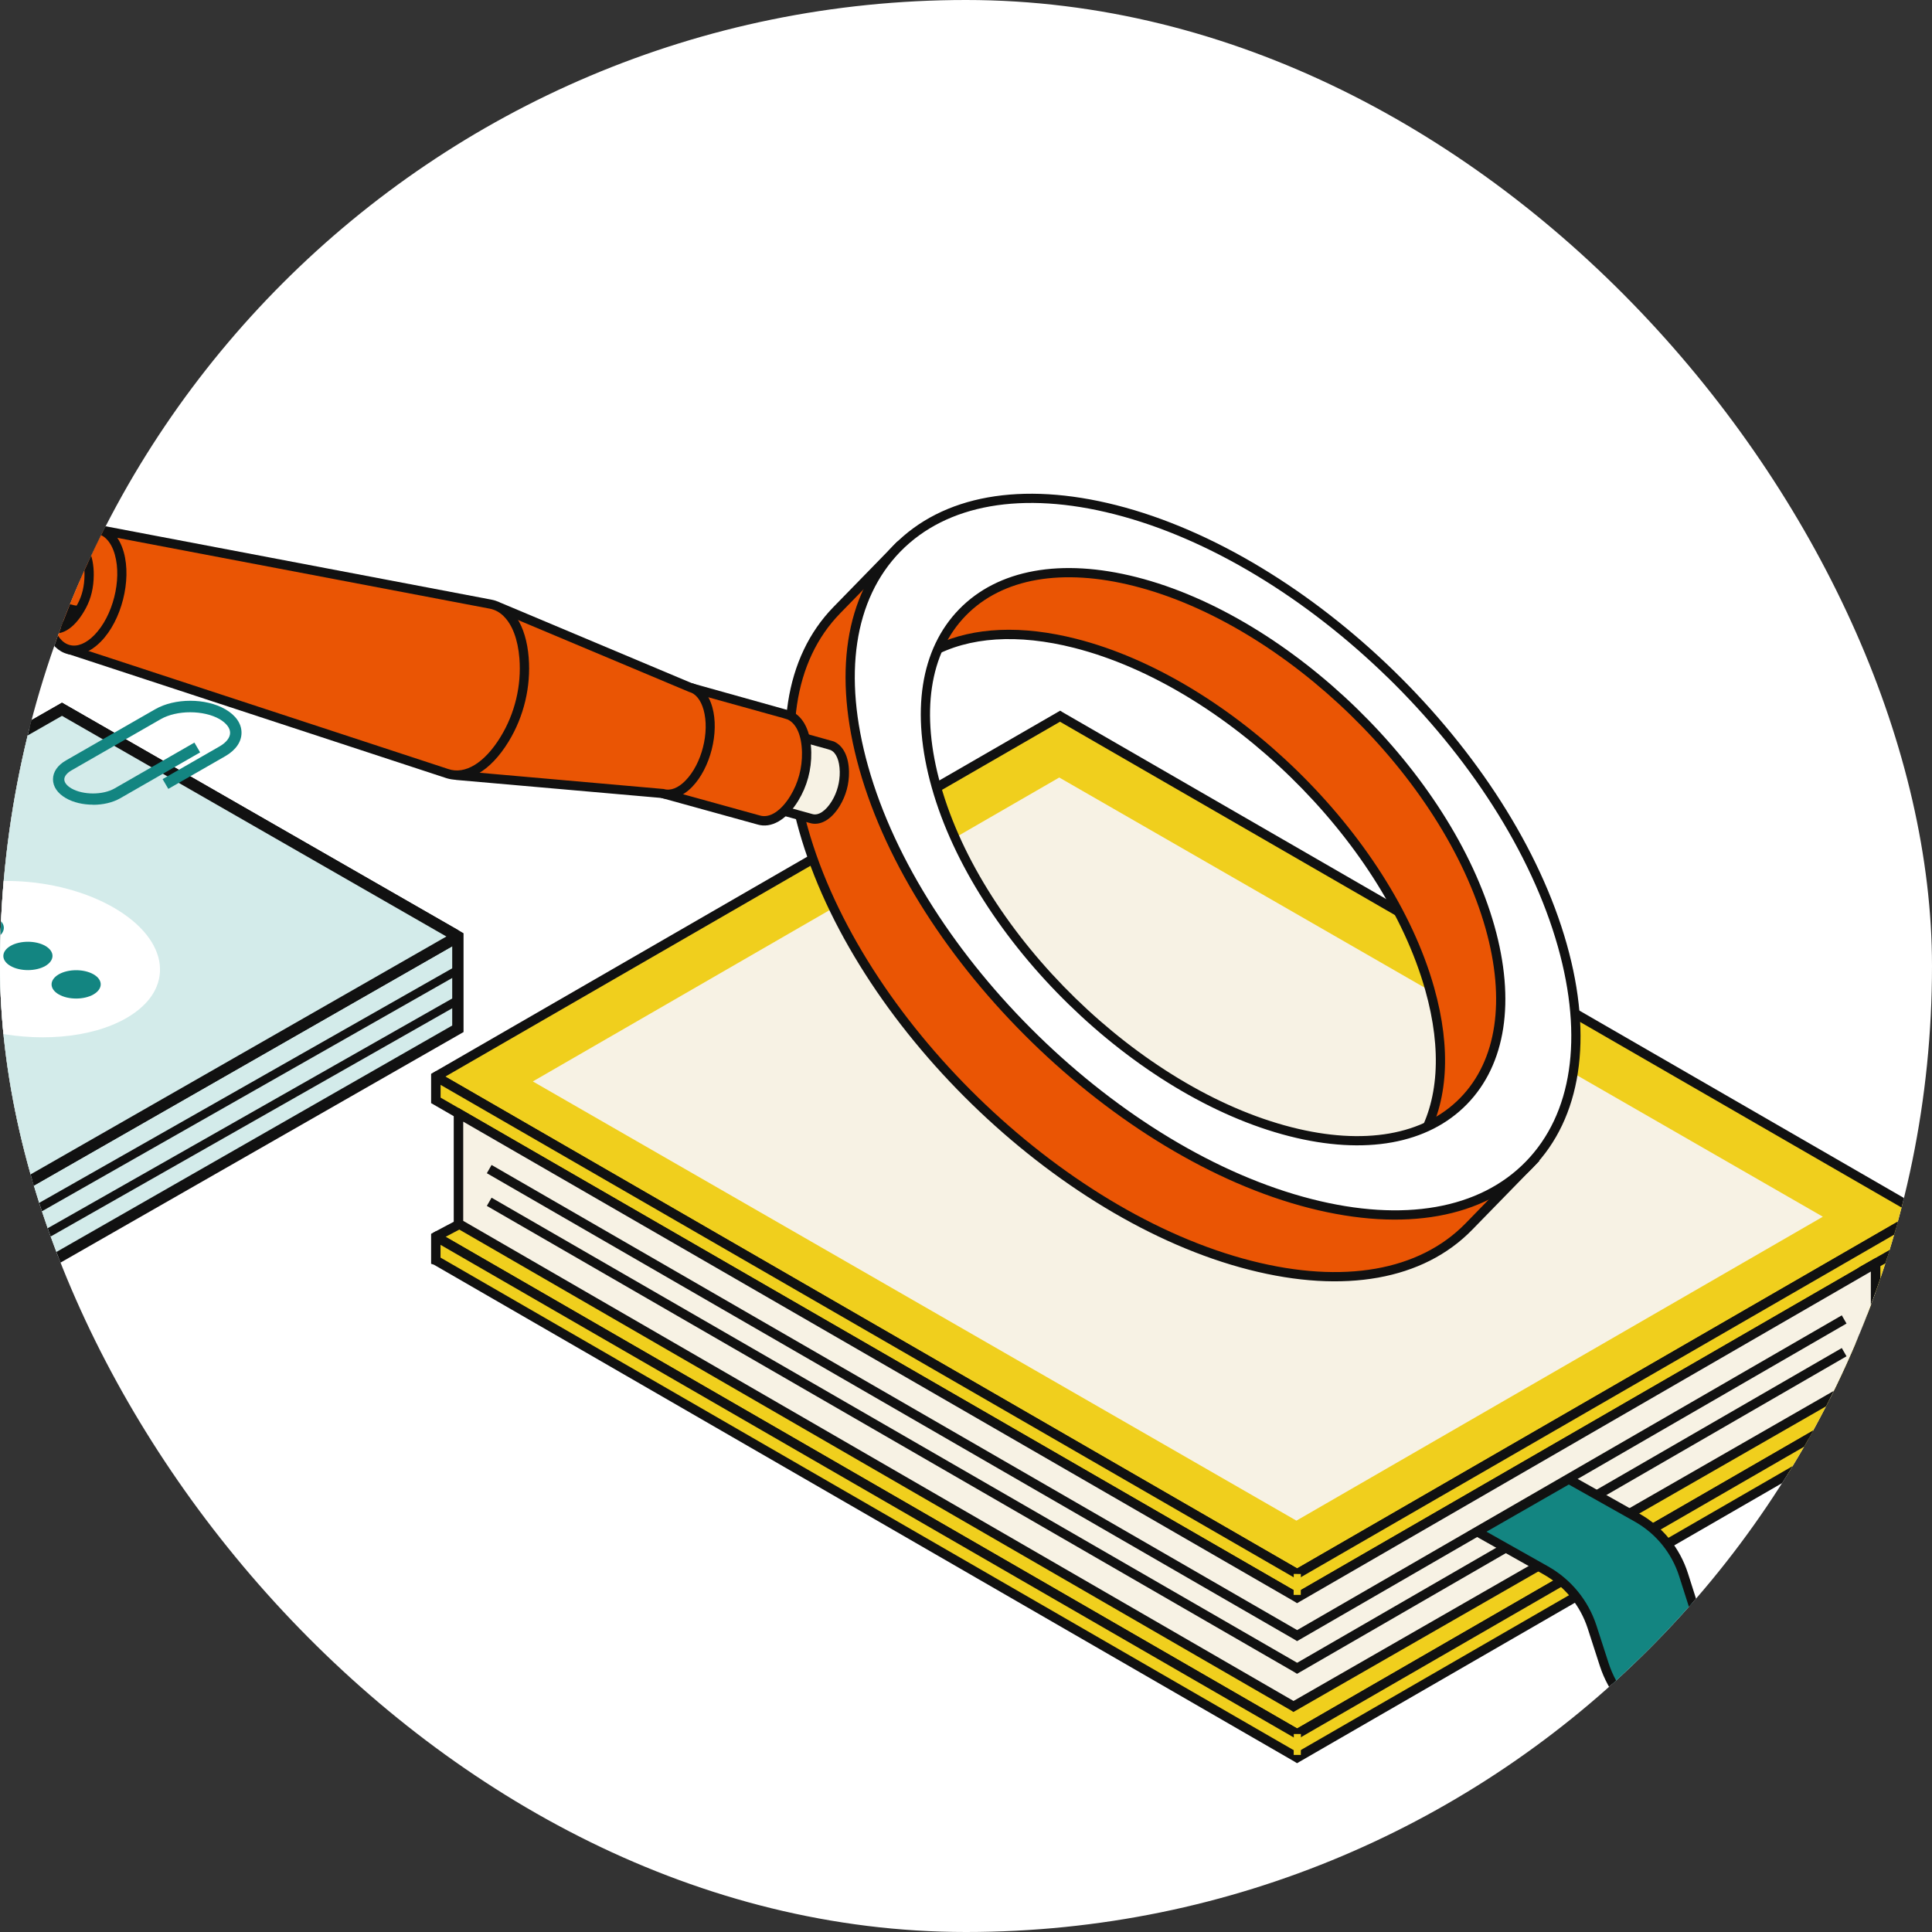 <svg width="180" height="180" viewBox="0 0 180 180" fill="none" xmlns="http://www.w3.org/2000/svg">
<rect x="0" y="0" width="180" height="180" fill="#333333" stroke="none"/>
<g clip-path="url(#clip0_27_1892)">
<rect width="180" height="180" rx="90" fill="white"/>
<path d="M42.664 87.252L-2.404 113.036L-39.293 91.87L5.775 66.086L42.664 87.252Z" fill="#A8A8A8"/>
<path d="M42.664 87.252V95.85L-2.404 121.633V113.036L42.664 87.252Z" fill="#D3EBEA"/>
<path d="M43.187 86.948L42.655 86.644L5.775 65.469L-39.293 91.261L-39.825 91.565V100.771L-2.946 121.937L-2.414 122.241L-1.882 121.937L42.921 96.306L43.187 96.154V86.939V86.948ZM5.775 66.694L41.6 87.252L16.729 101.445L-2.404 112.427L-38.229 91.869L5.775 66.694ZM-38.761 100.163V92.781L-2.936 113.339V120.721L-38.761 100.163ZM42.132 95.546L-1.872 120.721V113.339L42.132 88.164V95.546Z" fill="#111111"/>
<path d="M5.775 66.086L-25.651 84.032C-31.94 87.642 -37.203 83.7 -37.203 83.7C-37.877 90.445 -30.838 96.192 -27.893 98.282C-27.56 98.548 -27.209 98.795 -26.819 99.023L-2.414 113.036L42.654 87.252L5.775 66.086Z" fill="#D3EBEA"/>
<path d="M-2.414 113.643L-27.085 99.479C-27.465 99.26 -27.836 99.004 -28.225 98.7C-31.303 96.515 -38.438 90.644 -37.735 83.652L-37.64 82.721L-36.889 83.281C-36.68 83.433 -31.816 86.958 -25.917 83.576L5.775 65.469L42.636 86.625C43.12 86.901 43.12 87.594 42.636 87.87L-2.404 113.634L-2.414 113.643ZM-36.718 84.621C-36.718 90.691 -30.401 95.859 -27.579 97.854C-27.209 98.149 -26.876 98.377 -26.553 98.567L-2.414 112.427L41.59 87.252L5.775 66.694L-25.385 84.488C-30.458 87.395 -34.942 85.59 -36.718 84.621Z" fill="#111111"/>
<path d="M8.67 74.972C7.758 74.972 6.846 74.772 6.143 74.364C5.364 73.918 4.937 73.29 4.937 72.606C4.937 71.922 5.364 71.296 6.143 70.849L14.456 66.08C16.289 65.025 19.168 65.025 20.992 66.08C21.961 66.64 22.502 67.41 22.502 68.265C22.502 69.12 21.961 69.889 20.992 70.45L15.681 73.499L15.149 72.588L20.46 69.538C21.087 69.177 21.438 68.721 21.438 68.274C21.438 67.828 21.087 67.372 20.46 67.001C18.978 66.146 16.47 66.146 14.978 67.001L6.666 71.77C6.238 72.017 5.991 72.322 5.991 72.616C5.991 72.91 6.238 73.215 6.666 73.462C7.749 74.079 9.582 74.079 10.665 73.462L18.113 69.186L18.645 70.099L11.197 74.374C10.485 74.782 9.582 74.981 8.67 74.981V74.972Z" fill="#138581"/>
<path d="M-2.148 116.294V115.363L42.398 90.064L42.36 90.986L-2.148 116.294Z" fill="#111111"/>
<path d="M-2.148 119.106V118.175L42.398 92.876L42.36 93.808L-2.148 119.106Z" fill="#111111"/>
<path d="M11.788 94.844C16.376 92.194 15.844 87.596 10.6 84.565C5.356 81.535 -2.614 81.231 -7.203 83.881C-11.791 86.532 -11.259 91.13 -6.015 94.16C-5.882 94.236 -5.74 94.303 -5.607 94.379C-5.977 95.186 -6.889 96.117 -9.103 96.507C-9.16 96.516 -9.179 96.564 -9.122 96.573C-8.276 96.801 -3.906 97.865 -1.313 96.003C3.276 97.134 8.434 96.782 11.788 94.844Z" fill="white"/>
<path d="M-0.311 87.385C-1.204 87.898 -2.657 87.898 -3.55 87.385C-4.443 86.872 -4.443 86.036 -3.55 85.513C-2.657 85 -1.204 85 -0.311 85.513C0.582 86.026 0.582 86.862 -0.311 87.385Z" fill="#138581"/>
<path d="M4.221 89.998C3.328 90.51 1.874 90.51 0.981 89.998C0.088 89.484 0.088 88.648 0.981 88.126C1.874 87.613 3.328 87.613 4.221 88.126C5.114 88.639 5.114 89.475 4.221 89.998Z" fill="#138581"/>
<path d="M8.714 92.647C7.821 93.16 6.368 93.16 5.475 92.647C4.582 92.134 4.582 91.298 5.475 90.776C6.368 90.263 7.821 90.263 8.714 90.776C9.607 91.289 9.607 92.125 8.714 92.647Z" fill="#138581"/>
<path d="M178.992 127.98L120.853 161.546C120.853 161.546 120.847 161.546 120.842 161.546L40.618 115.222C40.618 115.222 40.613 115.211 40.618 115.206L98.758 84.292C98.758 84.292 98.763 84.292 98.769 84.292L178.998 127.963C178.998 127.963 179.003 127.974 178.998 127.98H178.992Z" fill="#F0CF1D"/>
<path d="M120.841 162.064L120.602 161.911L40.177 115.478V114.966L40.389 114.83L98.785 83.78L99.014 83.927L179.439 127.702V128.23L179.215 128.366L120.841 162.069V162.064ZM41.517 115.233L120.852 161.04L178.104 127.985L98.758 84.793L41.517 115.233Z" fill="#111111"/>
<path d="M178.992 113.07L120.853 146.637C120.853 146.637 120.847 146.637 120.842 146.637L40.618 100.312C40.618 100.312 40.613 100.302 40.618 100.296L98.758 66.73C98.758 66.73 98.763 66.73 98.769 66.73L178.998 113.048C178.998 113.048 179.003 113.059 178.998 113.065L178.992 113.07Z" fill="#F0CF1D"/>
<path d="M120.841 147.154L120.602 147.002L40.177 100.568V100.056L40.389 99.92L98.774 66.212L99.014 66.364L179.428 112.792L179.46 113.31L179.221 113.451L120.847 147.154H120.841ZM41.49 100.307L120.852 146.125L178.126 113.059L98.758 67.242L41.484 100.307H41.49Z" fill="#111111"/>
<path d="M176.797 114.339L120.858 146.637C120.858 146.637 120.852 146.637 120.847 146.637L40.618 100.312C40.618 100.312 40.607 100.313 40.607 100.318V102.508V102.513L120.847 148.838C120.847 148.838 120.852 148.838 120.858 148.838L176.786 116.546C176.786 116.546 176.797 116.546 176.797 116.551V129.238L120.858 161.535C120.858 161.535 120.852 161.535 120.847 161.535L40.618 115.222C40.618 115.222 40.607 115.222 40.607 115.227V117.417V117.423L120.847 163.747C120.847 163.747 120.852 163.747 120.858 163.747L179.003 130.175C179.003 130.175 179.003 130.175 179.003 130.169V113.07C179.003 113.07 178.998 113.059 178.992 113.065L176.797 114.334V114.339Z" fill="#F0CF1D"/>
<path d="M120.842 164.275L120.602 164.123L40.428 117.831L40.166 117.744V114.971L40.618 114.71L40.847 114.846L120.852 161.034L176.356 128.987V117.308L120.842 149.36L120.602 149.208L40.166 102.775V100.062L40.618 99.8L40.847 99.936L120.852 146.125L178.987 112.558L179.444 112.798V115.265V130.409L179.243 130.551L120.836 164.275H120.842ZM41.049 117.172L120.852 163.246L178.567 129.924V113.822L120.842 147.149L120.602 146.996L41.049 101.075V102.263L120.852 148.336L176.786 116.044L177.238 116.3V116.562V129.505L177.015 129.63L120.836 162.064L120.596 161.911L41.043 115.979V117.166L41.049 117.172Z" fill="#111111"/>
<path d="M176.786 129.238L173.507 127.021C173.507 127.021 173.507 127.021 173.507 127.016V118.409V118.403L176.786 116.557C176.786 116.557 176.797 116.557 176.797 116.562V129.233C176.797 129.233 176.791 129.244 176.78 129.238H176.786Z" fill="#F0CF1D"/>
<path d="M176.797 129.75L176.535 129.609L173.065 127.261V127.021V118.18L173.267 118.039L176.791 116.05L177.238 116.306V116.568V129.489L176.791 129.75H176.797ZM173.948 126.787L176.361 128.416V117.303L173.948 118.66V126.787Z" fill="#111111"/>
<path d="M42.716 103.75V113.996V114.002L120.504 158.98C120.504 158.98 120.509 158.98 120.515 158.98L174.738 127.865C174.738 127.865 174.738 127.865 174.738 127.86V117.727C174.738 117.727 174.732 117.717 174.727 117.722L120.852 148.854C120.852 148.854 120.847 148.854 120.842 148.854L42.727 103.744C42.727 103.744 42.716 103.744 42.716 103.75Z" fill="#F7F2E4"/>
<path d="M120.498 159.498L120.264 159.345L42.274 114.257V113.996V103.488L42.748 103.232L42.977 103.379L120.858 148.341L174.738 117.204L175.19 117.46V117.722V128.094L174.988 128.235L120.504 159.503L120.498 159.498ZM43.157 113.745L120.515 158.474L174.302 127.603V118.468L120.842 149.366L120.602 149.213L43.157 104.501V113.745Z" fill="#111111"/>
<path d="M169.815 113.368L120.789 141.672C120.789 141.672 120.783 141.672 120.778 141.672L49.657 100.763C49.657 100.763 49.651 100.752 49.657 100.746L98.683 72.442C98.683 72.442 98.689 72.442 98.694 72.442L169.82 113.352C169.82 113.352 169.826 113.362 169.82 113.368H169.815Z" fill="#F7F2E4"/>
<path d="M120.842 152.901L120.602 152.748L45.358 109.306L45.799 108.538L120.853 151.871L171.595 122.548L172.036 123.311L120.842 152.901Z" fill="#111111"/>
<path d="M120.842 155.946L120.602 155.794L45.358 112.351L45.799 111.588L120.853 154.917L171.595 125.594L172.036 126.362L120.842 155.946Z" fill="#111111"/>
<path d="M120.535 146.641L120.525 148.591L121.19 148.594L121.2 146.644L120.535 146.641Z" fill="#F0CF1D"/>
<path d="M120.541 161.552L120.531 163.502L121.195 163.505L121.205 161.555L120.541 161.552Z" fill="#F0CF1D"/>
<path d="M169.606 160.457C169.846 160.484 169.955 160.162 169.743 160.043L162.421 155.739C160.291 154.497 158.695 152.509 157.949 150.156L156.86 146.735C156.141 144.469 154.588 142.562 152.518 141.396L146.166 137.823L137.63 142.72L144.004 146.31C146.063 147.47 147.604 149.355 148.334 151.605L149.462 155.091C150.214 157.422 151.804 159.394 153.923 160.625L161.659 165.174C161.838 165.277 162.051 165.103 161.986 164.907L160.308 159.923C160.226 159.678 160.422 159.432 160.678 159.46L169.612 160.462L169.606 160.457Z" fill="#138581"/>
<path d="M161.773 165.626C161.658 165.626 161.544 165.594 161.441 165.534L153.705 160.985C151.494 159.7 149.843 157.646 149.053 155.211L147.926 151.725C147.228 149.573 145.763 147.781 143.797 146.675L136.759 142.715L146.161 137.322L152.725 141.015C154.898 142.235 156.511 144.218 157.268 146.599L158.357 150.02C159.076 152.275 160.596 154.17 162.639 155.358L169.96 159.661C170.227 159.819 170.347 160.135 170.249 160.429C170.151 160.724 169.862 160.903 169.557 160.876L160.749 159.885L162.388 164.755C162.476 165.016 162.394 165.299 162.181 165.474C162.062 165.572 161.914 165.621 161.773 165.621V165.626ZM138.502 142.709L144.216 145.929C146.373 147.143 147.98 149.11 148.743 151.463L149.87 154.949C150.595 157.183 152.109 159.062 154.136 160.244L161.397 164.51L159.893 160.048C159.806 159.792 159.855 159.52 160.024 159.307C160.193 159.1 160.46 158.991 160.721 159.019L168.691 159.912L162.203 156.099C159.975 154.802 158.319 152.732 157.535 150.276L156.445 146.855C155.753 144.687 154.283 142.878 152.3 141.761L146.161 138.308L138.496 142.704L138.502 142.709Z" fill="#111111"/>
<path d="M143.219 105.209C143.938 104.049 142.98 86.356 142.98 86.356L126.523 60.998L98.208 48.29L88.833 51.269L86.605 60.769L86.638 60.846C90.01 58.961 94.651 58.525 100.191 59.936C114.441 63.564 129.22 77.972 133.202 92.124C134.863 98.029 134.378 102.948 132.221 106.418L133.73 108.782C133.73 108.782 142.5 106.369 143.219 105.204V105.209Z" fill="#EA5504"/>
<path d="M133.539 109.29L131.715 106.43L131.856 106.202C134.041 102.677 134.367 97.856 132.788 92.251C128.849 78.257 114.174 63.946 100.082 60.362C94.831 59.027 90.255 59.327 86.845 61.228L86.42 61.462L86.186 60.885V60.672L88.468 50.933L98.235 47.828L126.817 60.656L126.888 60.76L143.405 86.215V86.33C143.639 90.513 144.32 104.251 143.584 105.433C142.833 106.643 135.942 108.62 133.844 109.198L133.539 109.285V109.29ZM132.733 106.419L133.926 108.288C137.979 107.155 142.457 105.602 142.854 104.987C143.317 104.023 142.92 93.188 142.56 86.493L126.235 61.337L98.186 48.748L89.198 51.603L87.21 60.068C90.712 58.417 95.212 58.227 100.294 59.523C114.653 63.178 129.601 77.75 133.616 92.011C135.228 97.731 134.918 102.71 132.728 106.419H132.733Z" fill="#111111"/>
<path d="M138.453 108.325L130.146 108.26L119.877 109.202L102.598 99.054L92.009 89.968L82.046 69.627L83.478 63.804L85.325 53.688L83.571 51.095L77.96 56.848C73.717 61.2 72.349 68.352 74.861 77.281C79.888 95.132 98.535 113.315 116.506 117.885C125.494 120.173 132.608 118.626 136.851 114.274L142.462 108.521L138.453 108.32V108.325Z" fill="#EA5504"/>
<path d="M90.538 102.862C82.939 95.454 76.974 86.378 74.447 77.401C71.973 68.615 73.112 61.206 77.65 56.554L83.625 50.426L85.772 53.602L83.892 63.886L82.487 69.584L92.347 89.707L102.871 98.733L119.97 108.767L130.102 107.835L138.469 107.901L143.432 108.146L137.156 114.579C132.619 119.237 125.243 120.56 116.397 118.305C107.359 116.007 98.132 110.265 90.538 102.862ZM83.505 51.777L78.265 57.153C73.951 61.582 72.889 68.685 75.275 77.167C80.259 94.86 98.802 112.94 116.614 117.472C125.151 119.645 132.232 118.403 136.546 113.975L141.487 108.903L138.442 108.751L130.146 108.685L119.779 109.639L102.381 99.419L91.66 90.23L91.622 90.148L81.588 69.666L83.059 63.69L84.867 53.776L83.505 51.766V51.777Z" fill="#111111"/>
<path d="M145.562 88.094C140.534 70.243 121.888 52.06 103.917 47.489C85.941 42.914 75.444 53.683 80.471 71.534C85.499 89.385 104.146 107.568 122.116 112.139C140.093 116.715 150.59 105.945 145.562 88.094ZM120.232 105.439C105.981 101.811 91.203 87.402 87.221 73.25C83.239 59.098 91.557 50.567 105.807 54.19C120.057 57.818 134.836 72.226 138.818 86.378C142.8 100.53 134.482 109.066 120.232 105.439Z" fill="white"/>
<path d="M96.149 97.109C88.55 89.701 82.585 80.626 80.057 71.648C77.584 62.862 78.723 55.453 83.26 50.801C87.798 46.144 95.174 44.82 104.02 47.07C122.1 51.673 140.921 70.025 145.976 87.98C148.449 96.766 147.31 104.175 142.773 108.827C138.235 113.484 130.859 114.808 122.013 112.558C112.976 110.259 103.748 104.518 96.154 97.115L96.149 97.109ZM129.291 63.123C121.806 55.824 112.714 50.169 103.808 47.903C95.272 45.73 88.19 46.972 83.876 51.401C79.562 55.829 78.499 62.933 80.885 71.414C85.87 89.107 104.412 107.187 122.225 111.719C130.761 113.893 137.843 112.651 142.157 108.222C146.472 103.793 147.534 96.69 145.148 88.208C142.658 79.362 136.775 70.417 129.291 63.118V63.123ZM99.586 93.59C93.55 87.707 88.811 80.5 86.807 73.37C84.835 66.37 85.744 60.47 89.367 56.755C92.989 53.04 98.867 51.983 105.91 53.776C120.27 57.431 135.217 72.002 139.232 86.264C141.204 93.263 140.294 99.163 136.672 102.878C133.049 106.593 127.177 107.65 120.128 105.858C112.948 104.033 105.622 99.474 99.586 93.59ZM125.859 66.648C119.937 60.873 112.747 56.401 105.698 54.609C98.96 52.893 93.382 53.868 89.982 57.355C86.583 60.841 85.75 66.446 87.635 73.135C91.573 87.135 106.248 101.44 120.341 105.024C127.079 106.74 132.657 105.765 136.056 102.279C139.455 98.793 140.289 93.187 138.404 86.498C136.432 79.498 131.78 72.422 125.859 66.648Z" fill="#111111"/>
<path d="M77.867 74.857C78.407 73.969 78.684 72.929 78.663 71.894C78.641 70.559 78.172 69.769 77.551 69.491L77.219 69.382L71.167 67.699C71.102 67.683 71.031 67.721 71.015 67.786L69.266 74.383C69.25 74.448 69.288 74.519 69.353 74.535L75.563 76.251C76.266 76.464 77.137 76.039 77.862 74.852L77.867 74.857Z" fill="#F7F2E4"/>
<path d="M69.004 74.819C68.966 74.78 68.934 74.742 68.912 74.699C68.841 74.568 68.819 74.421 68.857 74.279L70.601 67.683C70.639 67.541 70.731 67.421 70.857 67.345C70.987 67.269 71.134 67.252 71.281 67.29L77.688 69.082C78.57 69.475 79.071 70.493 79.099 71.888C79.12 73.021 78.821 74.127 78.238 75.085C77.453 76.376 76.407 76.97 75.443 76.676L69.244 74.96C69.152 74.938 69.07 74.889 69.004 74.824V74.819ZM71.352 68.195L69.762 74.203L75.683 75.843C76.249 76.017 76.941 75.549 77.502 74.633C77.993 73.827 78.254 72.858 78.238 71.899C78.216 70.853 77.911 70.118 77.383 69.883L77.094 69.791L71.358 68.2L71.352 68.195Z" fill="#111111"/>
<path d="M74.005 74.378C74.784 73.103 75.182 71.605 75.155 70.107C75.122 68.179 74.452 67.046 73.553 66.648L73.074 66.496L64.353 64.072C64.254 64.044 64.156 64.104 64.129 64.197L61.613 73.703C61.585 73.8 61.645 73.899 61.738 73.92L70.682 76.394C71.696 76.704 72.954 76.088 74 74.373L74.005 74.378Z" fill="#EA5504"/>
<path d="M61.367 74.187C61.215 74.04 61.144 73.811 61.204 73.593L63.721 64.088C63.764 63.93 63.862 63.799 64.004 63.717C64.145 63.636 64.314 63.614 64.472 63.657L73.689 66.239C74.877 66.768 75.552 68.168 75.585 70.102C75.612 71.703 75.193 73.261 74.37 74.606C73.286 76.382 71.859 77.21 70.562 76.813L61.629 74.345C61.525 74.318 61.438 74.263 61.367 74.192V74.187ZM64.483 64.551L62.097 73.571L70.802 75.979C71.701 76.251 72.779 75.554 73.635 74.149C74.37 72.945 74.746 71.545 74.719 70.107C74.692 68.522 74.196 67.4 73.373 67.029L72.937 66.893L64.483 64.545V64.551Z" fill="#111111"/>
<path d="M64.184 73.015C65.791 71.365 66.591 68.233 65.965 66.016C65.649 64.904 65.039 64.234 64.303 64.049L46.698 56.646C46.627 56.619 46.545 56.657 46.523 56.728L42.449 72.078C42.427 72.155 42.481 72.231 42.558 72.236L61.716 73.92C62.462 74.143 63.345 73.865 64.178 73.015H64.184Z" fill="#EA5504"/>
<path d="M42.187 72.514C42.187 72.514 42.138 72.465 42.116 72.433C42.024 72.296 41.991 72.127 42.035 71.969L46.104 56.619C46.148 56.461 46.251 56.33 46.398 56.259C46.545 56.188 46.714 56.183 46.861 56.248L64.462 63.651C65.322 63.858 66.025 64.665 66.368 65.896C67.027 68.243 66.183 71.566 64.483 73.315C63.595 74.23 62.56 74.601 61.634 74.345L42.52 72.667C42.389 72.656 42.269 72.601 42.182 72.509L42.187 72.514ZM46.85 57.18L42.961 71.844L61.847 73.511C62.473 73.702 63.192 73.418 63.873 72.716C65.382 71.169 66.134 68.211 65.551 66.13C65.29 65.209 64.81 64.616 64.2 64.463L46.856 57.175L46.85 57.18Z" fill="#111111"/>
<path d="M47.014 68.865C48.392 66.61 49.035 63.941 48.828 61.304C48.593 58.292 47.308 56.592 45.701 56.282L9.754 49.45C9.498 49.401 9.247 49.554 9.171 49.805L6.175 59.91C6.099 60.171 6.24 60.449 6.502 60.536L41.61 72.057C43.244 72.624 45.298 71.676 47.014 68.87V68.865Z" fill="#EA5504"/>
<path d="M6.006 60.721C5.766 60.486 5.663 60.132 5.766 59.784L8.762 49.684C8.899 49.221 9.362 48.938 9.835 49.031L45.783 55.867C47.722 56.237 49.024 58.264 49.258 61.276C49.471 63.989 48.806 66.767 47.384 69.093C45.674 71.893 43.462 73.157 41.474 72.46L6.371 60.939C6.229 60.89 6.104 60.813 6.006 60.721ZM46.926 57.409C46.551 57.038 46.109 56.799 45.619 56.706L9.672 49.87C9.634 49.864 9.596 49.886 9.585 49.924L6.589 60.029C6.578 60.072 6.6 60.111 6.638 60.121L41.746 71.643C43.331 72.198 45.162 71.071 46.643 68.641C47.972 66.468 48.593 63.875 48.392 61.336C48.25 59.56 47.727 58.193 46.921 57.409H46.926Z" fill="#111111"/>
<path d="M11.052 55.755C11.837 52.67 11.029 49.802 9.248 49.349C7.466 48.895 5.386 51.028 4.601 54.113C3.816 57.198 4.623 60.066 6.405 60.519C8.186 60.973 10.267 58.84 11.052 55.755Z" fill="#EA5504"/>
<path d="M5.156 60.28C4.704 59.839 4.35 59.207 4.127 58.417C3.386 55.786 4.334 52.054 6.246 50.099C7.237 49.086 8.337 48.666 9.356 48.928C10.369 49.189 11.143 50.082 11.53 51.444C12.27 54.075 11.322 57.807 9.41 59.762C8.419 60.776 7.313 61.195 6.3 60.934C5.87 60.825 5.488 60.601 5.156 60.28ZM9.901 50.197C9.677 49.979 9.421 49.832 9.144 49.761C8.435 49.581 7.629 49.913 6.861 50.698C5.145 52.457 4.29 55.813 4.955 58.183C5.254 59.239 5.804 59.92 6.512 60.1C7.221 60.28 8.027 59.947 8.795 59.163C10.511 57.404 11.366 54.048 10.701 51.678C10.522 51.041 10.249 50.54 9.901 50.202V50.197Z" fill="#111111"/>
<path d="M7.624 56.445C8.098 55.557 8.294 54.593 8.305 53.585C8.321 51.755 7.673 50.676 6.807 50.431L6.431 50.333L-4.175 47.511C-4.301 47.478 -4.42 47.555 -4.453 47.68L-6.289 55.366C-6.316 55.486 -6.245 55.611 -6.12 55.638L4.323 58.422C3.941 58.329 4.622 58.498 4.715 58.52L4.856 58.547C5.739 58.765 6.758 58.062 7.624 56.45V56.445Z" fill="#EA5504"/>
<path d="M4.084 58.401C3.902 58.357 3.963 58.368 4.084 58.401V58.401Z" fill="#F6E5CC"/>
<path d="M5.467 57.812C5.941 56.924 6.137 55.96 6.148 54.952C6.164 53.122 5.516 52.043 4.65 51.798L4.274 51.7L-5.063 49.216L-6.528 55.339C-6.556 55.459 -6.485 55.584 -6.36 55.611L4.083 58.395C4.219 58.427 4.432 58.482 4.475 58.493L4.617 58.52C4.742 58.553 4.867 58.558 4.998 58.553C5.156 58.329 5.309 58.09 5.456 57.812H5.467Z" fill="white"/>
<path d="M4.379 58.423C4.202 58.379 4.257 58.39 4.379 58.423V58.423Z" fill="#111111"/>
<path d="M7.694 56.412C7.471 56.467 7.253 56.472 7.041 56.412L6.899 56.39C6.85 56.379 6.638 56.325 6.501 56.292C6.322 56.249 6.382 56.265 6.501 56.292L-3.936 53.509C-4.055 53.476 -4.132 53.356 -4.105 53.236L-2.819 47.854L-4.121 47.506C-4.246 47.473 -4.366 47.549 -4.399 47.675L-6.234 55.361C-6.262 55.48 -6.191 55.606 -6.066 55.633L4.372 58.417C4.508 58.449 4.72 58.504 4.769 58.515L4.911 58.542C5.793 58.76 6.812 58.057 7.678 56.445C7.684 56.434 7.689 56.423 7.694 56.412Z" fill="#111111"/>
<path d="M-6.523 55.895C-6.681 55.737 -6.763 55.503 -6.708 55.269L-4.872 47.582C-4.834 47.408 -4.725 47.266 -4.573 47.174C-4.42 47.081 -4.246 47.054 -4.072 47.097L6.91 50.017C8.076 50.349 8.751 51.684 8.735 53.591C8.724 54.751 8.484 55.753 8.005 56.652C7.068 58.401 5.886 59.245 4.758 58.967L3.713 58.717V58.706L-6.234 56.053C-6.349 56.026 -6.447 55.966 -6.523 55.889V55.895ZM-4.083 47.985L-5.826 55.274L4.927 58.123C5.663 58.303 6.518 57.6 7.242 56.243C7.656 55.47 7.863 54.598 7.874 53.58C7.891 52.103 7.433 51.058 6.687 50.845L6.322 50.753L-4.083 47.985Z" fill="#111111"/>
</g>
<defs>
<clipPath id="clip0_27_1892">
<rect width="180" height="180" rx="90" fill="white"/>
</clipPath>
</defs>
</svg>
